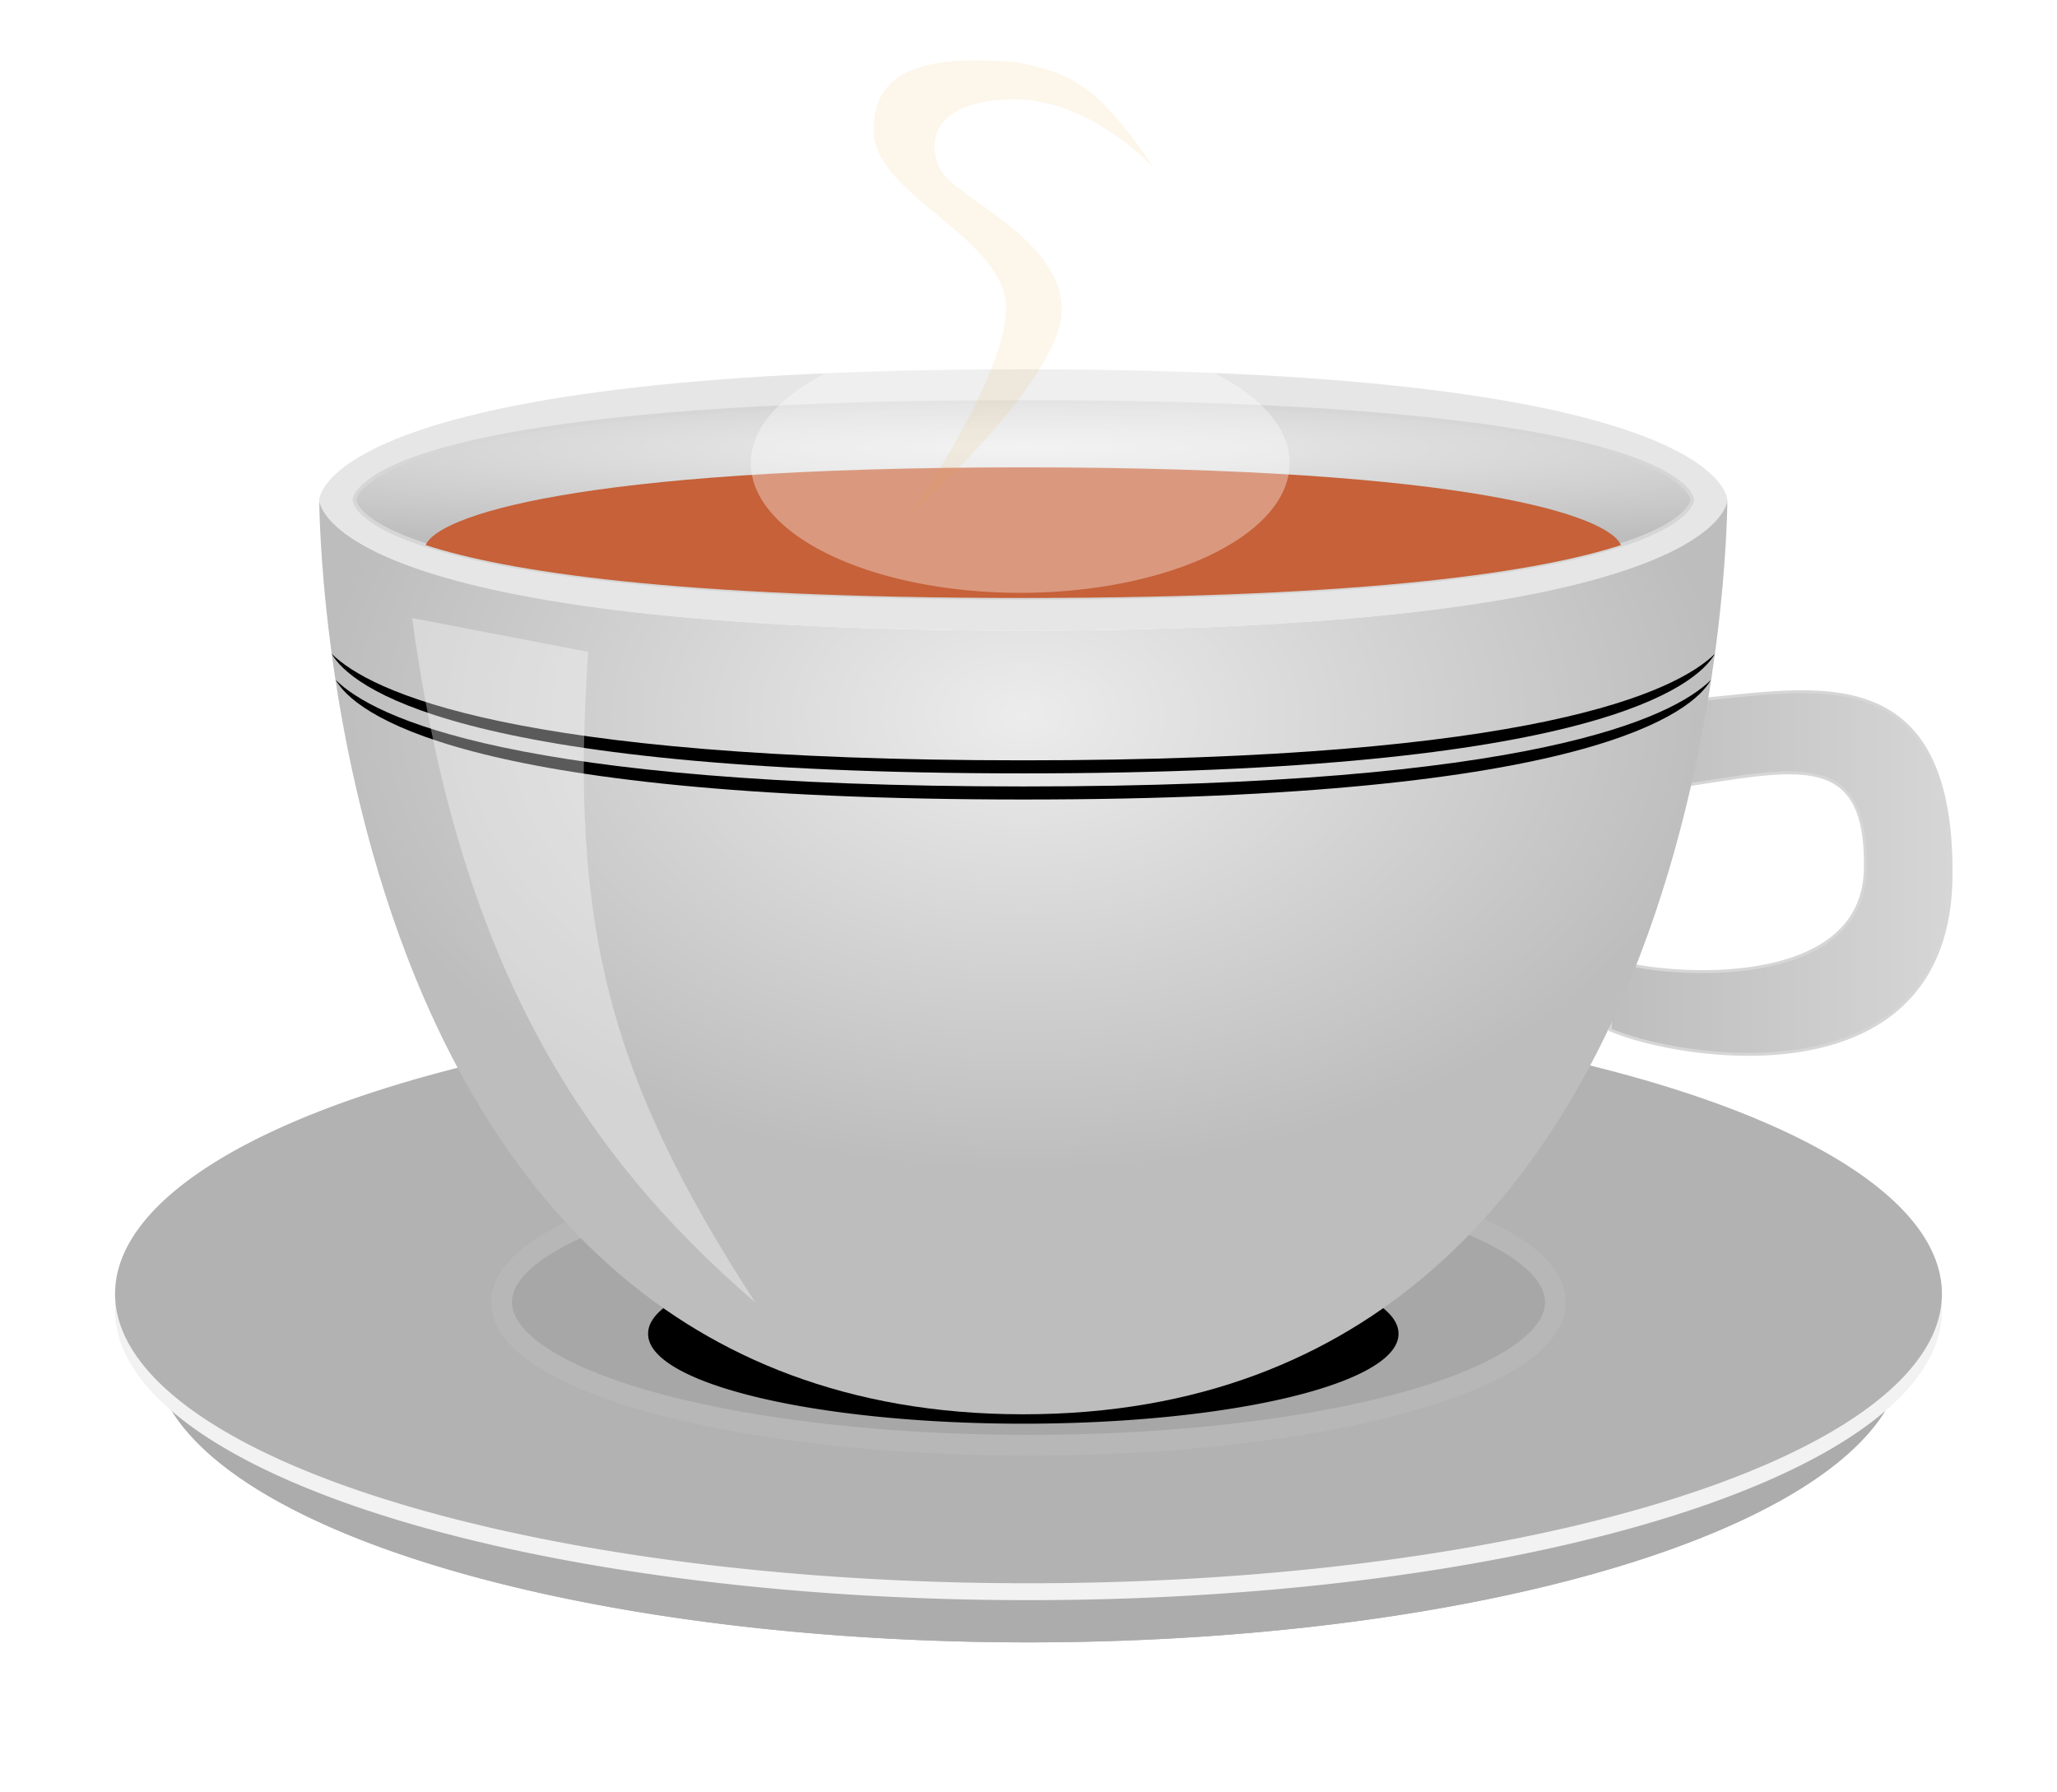 <?xml version="1.0" encoding="UTF-8" standalone="no"?>
<svg
   xmlns:dc="http://purl.org/dc/elements/1.1/"
   xmlns:cc="http://creativecommons.org/ns#"
   xmlns:rdf="http://www.w3.org/1999/02/22-rdf-syntax-ns#"
   xmlns:svg="http://www.w3.org/2000/svg"
   xmlns="http://www.w3.org/2000/svg"
   xmlns:xlink="http://www.w3.org/1999/xlink"
   xmlns:sodipodi="http://sodipodi.sourceforge.net/DTD/sodipodi-0.dtd"
   xmlns:inkscape="http://www.inkscape.org/namespaces/inkscape"
   width="556.772"
   height="485.094"
   version="1.1"
   id="svg57"
   inkscape:version="0.91+devel r14506"
   sodipodi:docname="tea_in_white_cup.svg"
   viewBox="0 0 556.772 485.094">
  <title
     id="title4816">tea in white cup</title>
  <sodipodi:namedview
     pagecolor="#ffffff"
     bordercolor="#666666"
     borderopacity="1"
     objecttolerance="10"
     gridtolerance="10"
     guidetolerance="10"
     inkscape:pageopacity="0"
     inkscape:pageshadow="2"
     inkscape:window-width="1197"
     inkscape:window-height="960"
     inkscape:document-units="px"
     id="namedview59"
     showgrid="false"
     fit-margin-top="4"
     fit-margin-left="4"
     fit-margin-right="4"
     fit-margin-bottom="4"
     inkscape:zoom="0.92172518"
     inkscape:cx="167.17597"
     inkscape:cy="241.5374"
     inkscape:window-x="305"
     inkscape:window-y="0"
     inkscape:window-maximized="0"
     inkscape:current-layer="svg57" />
  <defs
     id="defs33">
    <linearGradient
       id="linearGradient3817">
      <stop
         stop-color="#bdbdbd"
         id="stop3819"
         offset="0" />
      <stop
         stop-color="#ececec"
         id="stop3821"
         offset="1"
         style="stop-color:#d6d6d6;stop-opacity:1;" />
    </linearGradient>
    <linearGradient
       id="linearGradient3801">
      <stop
         stop-color="#ececec"
         id="stop3803"
         offset="0" />
      <stop
         stop-color="#bdbdbd"
         id="stop3805"
         offset="1" />
    </linearGradient>
    <linearGradient
       id="linearGradient3791">
      <stop
         stop-color="#ececec"
         id="stop3793"
         offset="0" />
      <stop
         stop-color="#bdbdbd"
         id="stop3795"
         offset="1" />
    </linearGradient>
    <linearGradient
       id="linearGradient3767">
      <stop
         stop-color="#2b2b2b"
         id="stop3769"
         offset="0"
         style="stop-color:#aaaaaa;stop-opacity:1;" />
      <stop
         stop-color="#666666"
         id="stop3771"
         offset="1"
         style="stop-color:#acacac;stop-opacity:1;" />
    </linearGradient>
    <linearGradient
       id="linearGradient3755">
      <stop
         stop-color="#dddddd"
         id="stop3757"
         offset="0" />
      <stop
         stop-color="#b2b2b2"
         id="stop3759"
         offset="1" />
    </linearGradient>
    <filter
       height="1.466"
       y="-0.233"
       width="1.159"
       x="-0.08"
       id="filter3781"
       style="color-interpolation-filters:sRGB">
      <feGaussianBlur
         id="feGaussianBlur3783"
         stdDeviation="13.323" />
    </filter>
    <filter
       height="1.891"
       y="-0.445"
       width="1.364"
       x="-0.182"
       id="filter3842"
       style="color-interpolation-filters:sRGB">
      <feGaussianBlur
         id="feGaussianBlur3844"
         stdDeviation="4.404" />
    </filter>
    <filter
       id="filter3868"
       style="color-interpolation-filters:sRGB">
      <feGaussianBlur
         id="feGaussianBlur3870"
         stdDeviation="1.865" />
    </filter>
    <filter
       height="1.951"
       y="-0.475"
       width="1.325"
       x="-0.162"
       id="filter3939"
       style="color-interpolation-filters:sRGB">
      <feGaussianBlur
         id="feGaussianBlur3941"
         stdDeviation="27.158" />
    </filter>
    <radialGradient
       r="95.5"
       fy="73.072"
       fx="280"
       cy="73.072"
       cx="280"
       gradientTransform="matrix(3.492,4.6886573e-8,0,0.287,-700.803,100.211)"
       gradientUnits="userSpaceOnUse"
       id="radialGradient3074"
       xlink:href="#linearGradient3801" />
    <radialGradient
       r="100"
       fy="139.505"
       fx="280"
       cy="139.505"
       cx="280"
       gradientTransform="matrix(1.906,0,0,1.237,-256.61,21.023)"
       gradientUnits="userSpaceOnUse"
       id="radialGradient3077"
       xlink:href="#linearGradient3791" />
    <linearGradient
       y2="-1.393"
       x2="-0.844"
       y1="-1.393"
       x1="-2.479"
       gradientTransform="matrix(0.8,0,0,0.8,187.295,183.555)"
       id="linearGradient3081"
       xlink:href="#linearGradient3817" />
    <radialGradient
       r="200.714"
       fy="583.493"
       fx="392.143"
       cy="583.493"
       cx="392.143"
       gradientTransform="matrix(0.73,0,0,0.252,-356.192,474.184)"
       gradientUnits="userSpaceOnUse"
       id="radialGradient3083"
       xlink:href="#linearGradient3767" />
    <radialGradient
       r="200.714"
       fy="583.493"
       fx="392.143"
       cy="583.493"
       cx="392.143"
       gradientTransform="matrix(0.73,0,0,0.252,-452.192,472.184)"
       gradientUnits="userSpaceOnUse"
       id="radialGradient3085"
       xlink:href="#linearGradient3767" />
    <radialGradient
       r="200.714"
       fy="491.499"
       fx="396.429"
       cy="491.499"
       cx="396.429"
       gradientTransform="matrix(0.796,0,0,0.252,-407.195,343.846)"
       gradientUnits="userSpaceOnUse"
       id="radialGradient3087"
       xlink:href="#linearGradient3755" />
    <linearGradient
       gradientUnits="userSpaceOnUse"
       y2="41.085"
       x2="331.306"
       y1="41.085"
       x1="174.342"
       gradientTransform="matrix(0.97,0,0,1.031,84.295,-32.432)"
       id="linearGradient3081-9"
       xlink:href="#linearGradient3767" />
    <linearGradient
       inkscape:collect="always"
       xlink:href="#linearGradient3817"
       id="linearGradient4796"
       x1="484.284"
       y1="197.288"
       x2="577.411"
       y2="197.288"
       gradientUnits="userSpaceOnUse"
       gradientTransform="translate(-48.902,39.028)" />
  </defs>
  <path
     d="m 454.33,212.841 0.868,-23.051 c 32.001,-2.236 73.273,-14.833 72.907,47.082 -0.366,61.916 -73.647,49.997 -92.305,41.874 l 1.254,-18.675 c 13.525,4.394 67.102,8.517 67.84,-24.628 0.738,-33.146 -18.928,-27.292 -50.564,-22.602 z"
     id="path3815"
     inkscape:connector-curvature="0"
     style="fill:url(#linearGradient4796);fill-opacity:1.0;stroke:#d6d6d6;stroke-width:0.8" />
  <path
     d="m 515.066,366.198 a 236.68,78.357 0 1 1 -473.36,0 236.68,78.357 0 1 1 473.36,0 z"
     id="path3779"
     inkscape:connector-curvature="0"
     style="fill:url(#radialGradient3083);fill-rule:nonzero;filter:url(#filter3781)" />
  <path
     id="path3765"
     d="m 515.066,366.198 a 236.68,78.357 0 1 1 -473.36,0 236.68,78.357 0 1 1 473.36,0 z"
     inkscape:connector-curvature="0"
     style="fill:url(#radialGradient3085);fill-rule:nonzero" />
  <path
     d="m 525.624,354.771 a 247.238,78.357 0 1 1 -494.477,0 247.238,78.357 0 1 1 494.477,0 z"
     id="path3763"
     inkscape:connector-curvature="0"
     style="fill:#f2f2f2;fill-rule:nonzero" />
  <path
     id="path2985"
     d="m 525.624,350.201 a 247.238,78.357 0 1 1 -494.477,0 247.238,78.357 0 1 1 494.477,0 z"
     inkscape:connector-curvature="0"
     style="fill:url(#radialGradient3087);fill-rule:nonzero" />
  <path
     stroke-miterlimit="4"
     d="m 421.01,352.486 a 142.624,38.724 0 1 1 -285.249,0 142.624,38.724 0 1 1 285.249,0 z"
     id="path3775"
     inkscape:connector-curvature="0"
     style="fill:#979797;fill-opacity:0.392;fill-rule:nonzero;stroke:#b7b7b7;stroke-width:5.619;stroke-miterlimit:4" />
  <path
     id="path3926"
     d="m 378.533,361.022 a 101.552,24.268 0 1 1 -203.103,0 101.552,24.268 0 1 1 203.103,0 z"
     inkscape:connector-curvature="0"
     style="fill:#000000;fill-rule:nonzero;filter:url(#filter3939)" />
  <path
     d="m 86.413,135.321 c 0,0 0,-35.357 190.568,-35.357 190.568,0 190.568,35.357 190.568,35.357 0,0 0,35.357 -190.568,35.357 -190.568,0 -190.568,-35.357 -190.568,-35.357 z"
     id="path3787"
     inkscape:connector-curvature="0"
     style="fill:#e6e6e6" />
  <path
     d="m 86.413,135.321 c 0,0 0,247.499 190.568,247.499 190.568,0 190.568,-247.499 190.568,-247.499 0,0 0,35.357 -190.568,35.357 -190.568,0 -190.568,-35.357 -190.568,-35.357 z"
     id="path3789"
     inkscape:connector-curvature="0"
     style="fill:url(#radialGradient3077)" />
  <path
     id="path3799"
     d="m 95.942,135.321 c 0,0 0,-26.518 181.04,-26.518 181.04,0 181.04,26.518 181.04,26.518 0,0 0,26.518 -181.04,26.518 -181.04,0 -181.04,-26.518 -181.04,-26.518 z"
     inkscape:connector-curvature="0"
     style="fill:url(#radialGradient3074);stroke:#d6d6d6" />
  <path
     d="m 276.982,126.504 c -122.185,0 -158.729,13.425 -161.745,21.048 21.391,6.956 66.502,14.309 161.745,14.309 95.243,0 140.354,-7.352 161.745,-14.309 -3.016,-7.623 -39.56,-21.048 -161.745,-21.048 z"
     id="path3809"
     inkscape:connector-curvature="0"
     style="fill:#c66139;fill-opacity:1" />
  <path
     d="m 90.855,184.038 c 4.877,8.506 32.288,32.374 186.156,32.374 153.771,0 181.194,-23.854 186.097,-32.374 -10.412,10.22 -48.261,28.838 -186.097,28.838 -137.965,0 -175.786,-18.624 -186.156,-28.838 z"
     id="path3827"
     inkscape:connector-curvature="0"
     style="fill:#000000" />
  <path
     id="path3832"
     d="m 89.772,176.967 c 4.906,8.506 32.476,32.374 187.24,32.374 154.666,0 182.248,-23.854 187.18,-32.374 -10.472,10.22 -48.542,28.838 -187.18,28.838 -138.768,0 -176.809,-18.624 -187.24,-28.838 z"
     inkscape:connector-curvature="0"
     style="fill:#000000" />
  <path
     d="m 111.552,167.292 47.645,9.152 c -5.165,74.795 6.081,115.731 45.238,176.124 -48.427,-41.698 -80.353,-93.706 -92.883,-185.277 z"
     id="path3834"
     inkscape:connector-curvature="0"
     style="fill:#ffffff;fill-opacity:0.353" />
  <path
     id="path3836"
     d="m 349.066,125.361 a 72.923,35.105 0 1 1 -145.847,0 72.923,35.105 0 1 1 145.847,0 z"
     inkscape:connector-curvature="0"
     style="fill:#ffffff;fill-opacity:0.353;fill-rule:nonzero;filter:url(#filter3842)" />
  <path
     d="m 312.566,45.819 c -15.514,-23.072 -22.503,-25.855 -37.056,-28.933 -27.85,-2.532 -39.843,3.368 -38.928,19.627 0.913,16.259 35.283,28.1 35.72,46.521 0.437,18.42 -26.1,56.506 -26.1,56.506 0,0 41.782,-37.12 41.199,-56.203 -0.584,-19.083 -28.859,-29.808 -32.805,-37.38 -3.946,-7.573 -1.953,-18.836 19.578,-19.043 21.529,-0.207 38.392,18.905 38.392,18.905 v 0 z"
     id="path3846"
     inkscape:connector-curvature="0"
     style="opacity:0.5;fill:#eaa21f;fill-opacity:0.353;filter:url(#filter3868)" />
</svg>
